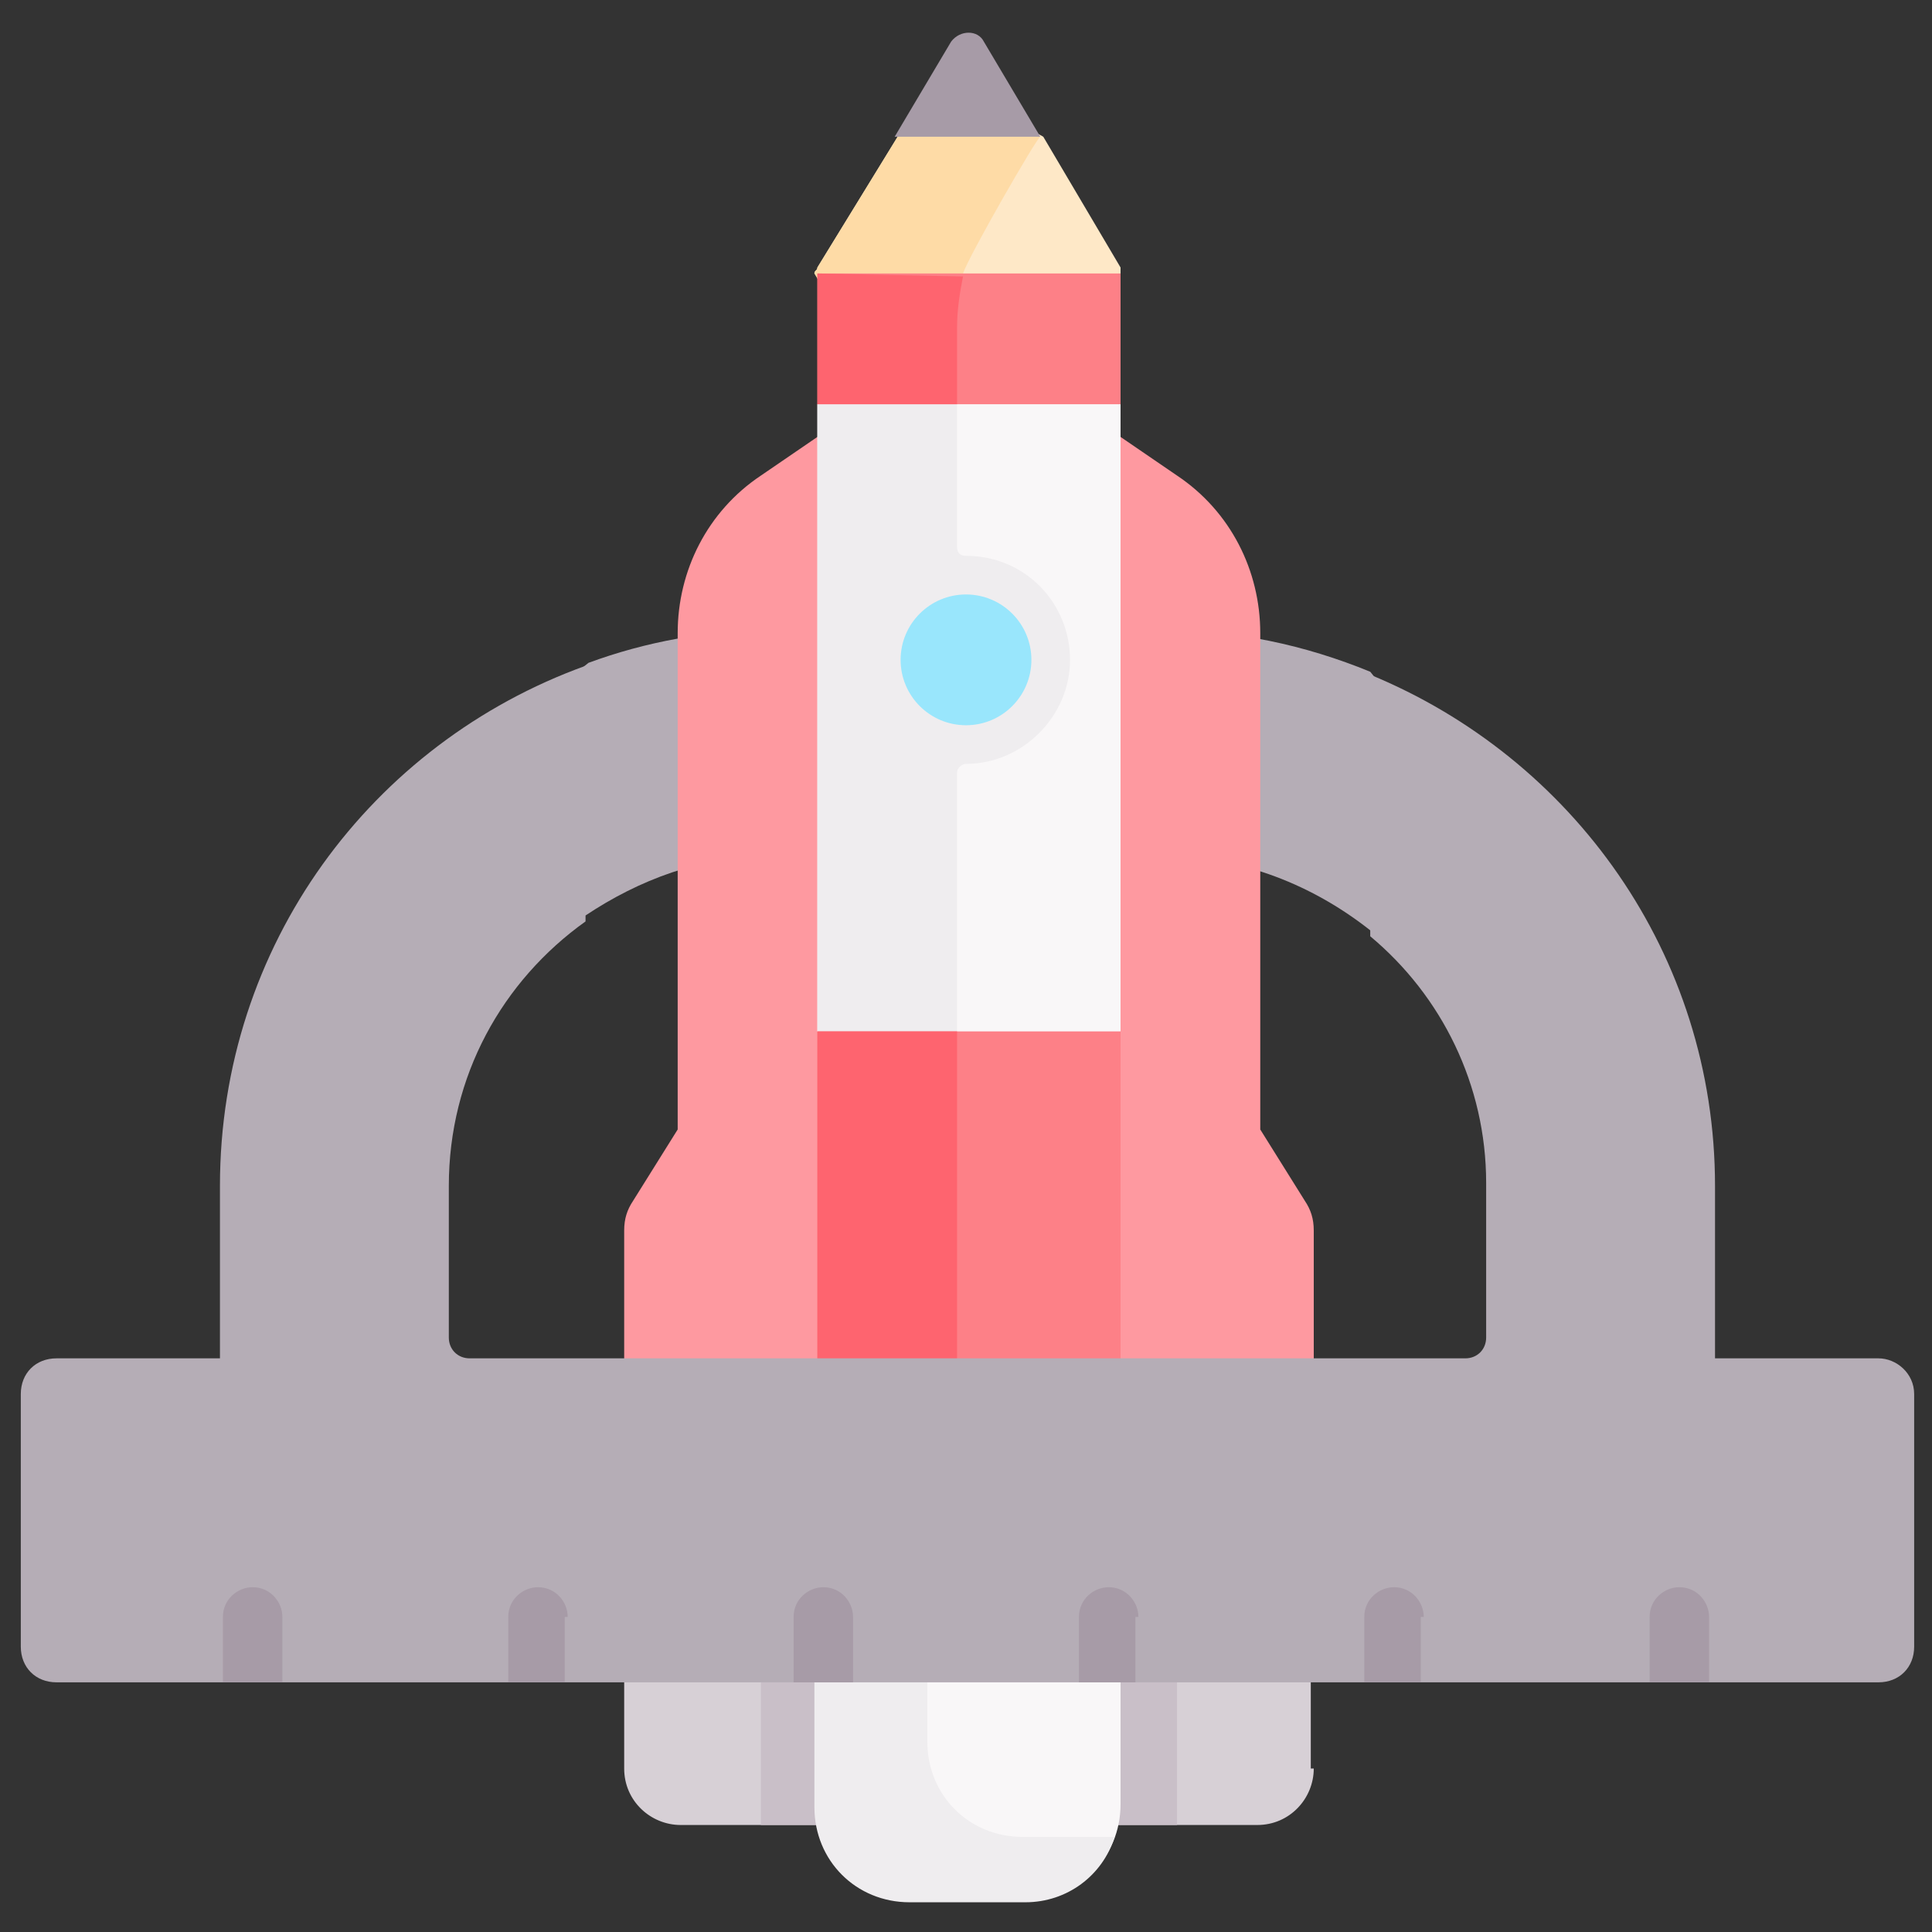 <svg xmlns="http://www.w3.org/2000/svg" xmlns:xlink="http://www.w3.org/1999/xlink" id="Layer_1" x="0px" y="0px" viewBox="70.3 0 65 65" xml:space="preserve"><rect x="70.3" y="0" width="65" height="65" fill="#333333" stroke="none"/><g>	<path fill="#FEE8C7" d="M108,9l-2.6-4.4l-1.6-0.9h-1.8l-1.5,0.9L97.8,9c0,0.1-0.1,0.1-0.1,0.2l1.7,2.3h7.5l1.1-2.3  C108,9.1,108,9,108,9z"></path>	<g>		<path fill="#D7D0D6" d="M114.5,59.5c0,1-0.8,1.9-1.9,1.9H93.2c-1,0-1.9-0.8-1.9-1.9V49.4h23.1V59.5z"></path>		<path fill="#C9BFC8" d="M95.9,49.4v11.3c0,0.2,0,0.4,0,0.7h14c0-0.2,0-0.4,0-0.7V49.4H95.9z"></path>		<path fill="#F9F7F8" d="M108,60.7c0,1.8-1.4,3.2-3.2,3.2H101c-1.8,0-3.2-1.4-3.2-3.2v-9.5H108V60.7z"></path>		<path fill="#EFEDEF" d="M104.7,61.8c-1.8,0-3.2-1.4-3.2-3.2v-7.3h-3.8v9.5c0,1.8,1.4,3.2,3.2,3.2h3.9c1.4,0,2.6-0.9,3-2.2   L104.7,61.8L104.7,61.8z"></path>		<path fill="#B5ADB6" d="M116.4,22.6c-2.2-0.9-4.5-1.4-7-1.4H96.3c-2.2,0-4.3,0.4-6.2,1.1l-2.9,2.3l0.3,6l2.5,0.2   c1.8-1.2,3.9-2,6.2-2h13.2c2.7,0,5.1,1,7,2.5l1.8,0.4l0.3-6.5L116.4,22.6z"></path>		<path fill="#FE99A0" d="M114.5,41.4c0-0.4-0.1-0.7-0.3-1l-1.5-2.4V21.3c0-2.1-1-4.1-2.8-5.3l-1.9-1.3l-4.5-3.4v41h11V41.4z"></path>		<path fill="#FE99A0" d="M91.3,45.7v-4.3c0-0.4,0.1-0.7,0.3-1l1.5-2.4V21.3c0-2.1,1-4.1,2.8-5.3l1.9-1.3l5.4-3.4v41.9l-11.9-3.4   V45.7z"></path>		<path fill="#F9F7F8" d="M97.8,34.7l6,4.7l4.2-4.7l0-21.1l0,0l-4.6-2.5l-5.6,2.5V34.7z"></path>		<path fill="#EFEDEF" d="M102.8,18.7C102.8,18.7,102.8,18.7,102.8,18.7c-0.2,0-0.3-0.1-0.3-0.3l0-7.4c0-0.3,0-0.6,0.1-0.9l-1.9-0.1   l-2.9,3.6v21.1l4.7,2.7l0-11.4c0-0.2,0.2-0.3,0.3-0.3h0c1.9,0,3.5-1.6,3.5-3.5C106.3,20.3,104.8,18.7,102.8,18.7L102.8,18.7z"></path>		<path fill="#FD8087" d="M108,34.7l0,16.8H97.8V34.7L108,34.7z"></path>		<path fill="#FE646F" d="M97.8,34.7v16.8h4.7l0-16.8L97.8,34.7z"></path>		<g>			<path fill="#B5ADB6" d="M133.5,45.7H128v-5.8c0-7.8-4.8-14.4-11.6-17.2v3.4v5.4c2.4,2,3.9,5,3.9,8.3V45c0,0.4-0.3,0.7-0.7,0.7    H86.1c-0.4,0-0.7-0.3-0.7-0.7v-5.1c0-3.7,1.8-6.9,4.6-8.9v-8.6c-7.2,2.6-12.3,9.4-12.3,17.5v5.8h-5.5c-0.7,0-1.2,0.5-1.2,1.2v8.5    c0,0.7,0.5,1.2,1.2,1.2h61.3c0.7,0,1.2-0.5,1.2-1.2v-8.5C134.7,46.2,134.1,45.7,133.5,45.7L133.5,45.7z"></path>		</g>		<g>			<g id="XMLID_223_">				<g>					<path fill="#FEDBA6" d="M100.5,4.6L97.8,9c0,0.1-0.1,0.1-0.1,0.2l0.8,1.4h3.4l0.8-1.4c0.2-0.6,2.5-4.6,2.6-4.6L100.5,4.6z"></path>					<path fill="#FD8087" d="M108,9.2l0,4.4H97.8V9.2H108z"></path>					<path fill="#A79BA7" d="M103.4,1.4l1.9,3.2l-4.9,0l1.9-3.2C102.6,1,103.2,1,103.4,1.4z"></path>				</g>			</g>			<circle fill="#99E6FC" cx="102.8" cy="22.2" r="2.2"></circle>			<g>				<path fill="#A79BA7" d="M79.8,56.6v-2.2c0-0.5-0.4-1-1-1c-0.5,0-1,0.4-1,1v2.2L79.8,56.6L79.8,56.6z"></path>				<path fill="#A79BA7" d="M89.4,54.4c0-0.5-0.4-1-1-1c-0.5,0-1,0.4-1,1v2.2h1.9V54.4z"></path>				<path fill="#A79BA7" d="M99,54.4c0-0.5-0.4-1-1-1c-0.5,0-1,0.4-1,1v2.2H99V54.4z"></path>				<path fill="#A79BA7" d="M108.6,54.4c0-0.5-0.4-1-1-1c-0.5,0-1,0.4-1,1v2.2h1.9V54.4z"></path>				<path fill="#A79BA7" d="M118.2,54.4c0-0.5-0.4-1-1-1c-0.5,0-1,0.4-1,1v2.2h1.9V54.4z"></path>				<path fill="#A79BA7" d="M127.8,56.6v-2.2c0-0.5-0.4-1-1-1c-0.5,0-1,0.4-1,1v2.2L127.8,56.6L127.8,56.6z"></path>			</g>		</g>		<path fill="#FE646F" d="M97.8,9.2v4.4h4.7l0-2.6c0-0.6,0.1-1.2,0.2-1.7L97.8,9.2z"></path>	</g></g></svg>